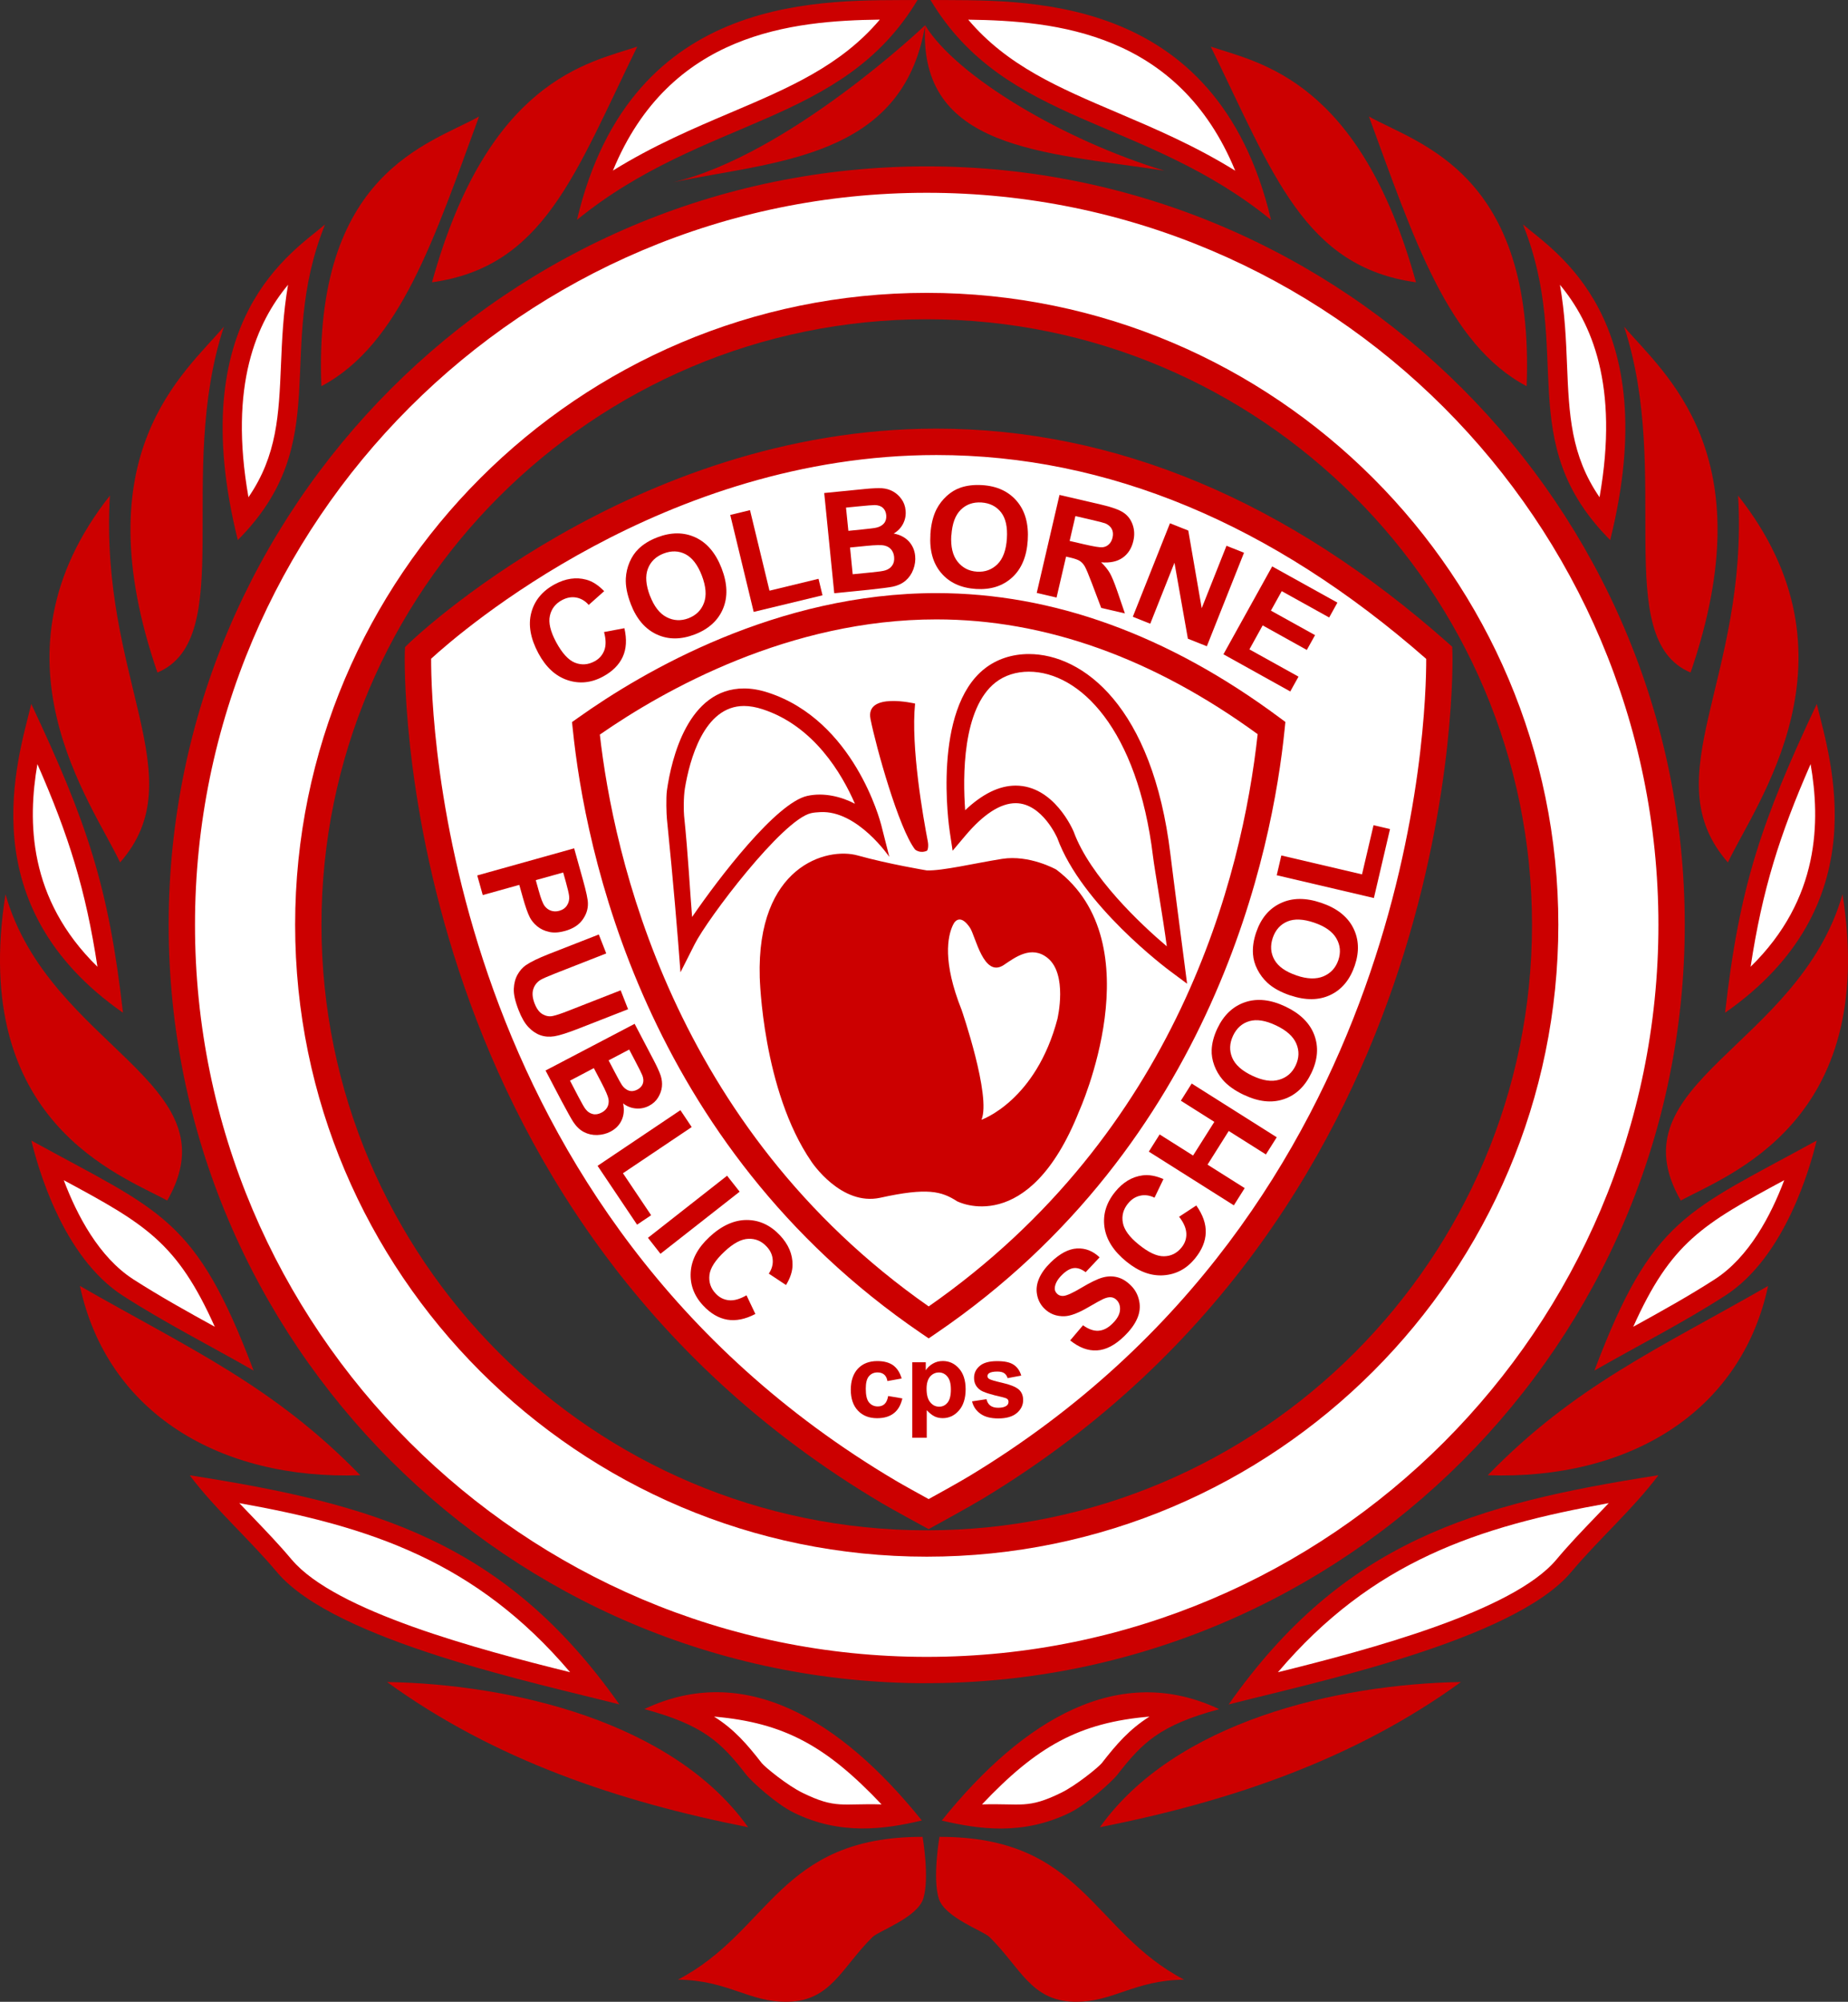 <?xml version="1.0" encoding="UTF-8"?>
<svg id="Layer_1" data-name="Layer 1" xmlns="http://www.w3.org/2000/svg" version="1.1" viewBox="0 0 320.71 347.23">
  <rect x="0" y="0" width="320.71" height="347.23" fill="#333333" stroke="none"/>
  <defs>
    <style>
      .cls-1 {
        fill: none;
      }

      .cls-1, .cls-2, .cls-3, .cls-4 {
        stroke-width: 0px;
      }

      .cls-2 {
        fill-rule: evenodd;
      }

      .cls-2, .cls-3 {
        fill: #c00;
      }

      .cls-4 {
        fill: #fff;
      }
    </style>
  </defs>
  <path class="cls-4" d="M160.72,31c-71.47,0-129.41,57.94-129.41,129.42s57.94,129.42,129.41,129.42,129.42-57.94,129.42-129.42S232.19,31,160.72,31ZM160.73,268.1c-59.48,0-107.69-48.21-107.69-107.69s48.21-107.69,107.69-107.69,107.69,48.21,107.69,107.69-48.21,107.69-107.69,107.69Z"/>
  <path class="cls-3" d="M160.83,291.97c-72.54,0-131.56-59.02-131.56-131.55S88.29,28.86,160.83,28.86s131.55,59.01,131.55,131.55-59.01,131.55-131.55,131.55ZM160.83,33.44c-70.02,0-126.99,56.96-126.99,126.98s56.96,126.98,126.99,126.98,126.98-56.97,126.98-126.98-56.96-126.98-126.98-126.98Z"/>
  <path class="cls-3" d="M160.83,270.02c-60.44,0-109.61-49.17-109.61-109.61s49.17-109.61,109.61-109.61,109.61,49.17,109.61,109.61-49.17,109.61-109.61,109.61ZM160.83,55.38c-57.92,0-105.04,47.12-105.04,105.03s47.12,105.04,105.04,105.04,105.04-47.12,105.04-105.04-47.12-105.03-105.04-105.03Z"/>
  <g>
    <path class="cls-4" d="M160.33,264.17s-5.03-2.74-6.96-3.88c-85.14-50.41-82.61-146.16-82.57-147.12l.03-.7.5-.49c.38-.37,38.64-37.1,91.18-37.1,30.93,0,60.68,12.46,88.43,37.04l.56.5.03.75c.04.95,2.54,95.68-81.19,146.29-2.49,1.5-8.28,4.67-8.34,4.7l-.83.46-.84-.45Z"/>
    <path class="cls-3" d="M161.17,265.24l-1.1-.59s-5.02-2.73-6.98-3.88c-85.38-50.56-82.87-146.64-82.84-147.61l.04-.91.65-.64c.38-.37,38.73-37.26,91.56-37.26,31.06,0,60.94,12.51,88.79,37.18l.73.65.04.98c.04.95,2.53,96.02-81.45,146.77-2.52,1.52-8.36,4.71-8.36,4.71l-1.09.6ZM74.82,114.24c-.03,9.88,2.05,96.07,80.61,142.58,1.35.8,4.17,2.35,5.73,3.21,1.79-.98,5.3-2.93,7.09-4.01,77.21-46.67,79.29-131.73,79.26-141.73-26.77-23.47-55.36-35.36-85-35.36-47.15,0-82.44,30.52-87.69,35.33Z"/>
  </g>
  <g>
    <path class="cls-3" d="M82.83,151.85l16.81-4.7,1.52,5.45c.58,2.07.87,3.43.87,4.11.02,1.03-.31,1.99-.97,2.88-.66.89-1.66,1.52-3,1.89-1.03.29-1.95.35-2.76.17-.8-.18-1.49-.5-2.05-.96-.57-.46-.99-.98-1.29-1.54-.39-.77-.79-1.92-1.22-3.45l-.62-2.21-6.34,1.77-.95-3.39ZM97.75,151.34l-4.77,1.33.52,1.86c.37,1.34.71,2.21,1.01,2.61.3.4.67.68,1.12.83.45.15.92.16,1.42.02.61-.17,1.07-.49,1.36-.96.3-.47.42-.99.36-1.57-.04-.43-.23-1.25-.57-2.47l-.46-1.64Z"/>
    <path class="cls-3" d="M103.92,162.1l1.29,3.28-8.8,3.45c-1.4.55-2.29.94-2.67,1.18-.61.4-1.01.95-1.21,1.63-.2.69-.11,1.49.24,2.41.36.93.83,1.56,1.4,1.88.57.32,1.14.43,1.73.31.6-.12,1.53-.43,2.82-.94l8.99-3.52,1.29,3.28-8.54,3.34c-1.95.76-3.36,1.21-4.24,1.35-.87.14-1.68.08-2.43-.18-.74-.26-1.43-.72-2.07-1.39s-1.21-1.65-1.71-2.94c-.61-1.55-.89-2.8-.84-3.74.04-.94.26-1.76.65-2.45.39-.69.87-1.23,1.44-1.63.85-.58,2.19-1.23,4-1.94l8.67-3.39Z"/>
    <path class="cls-3" d="M110.13,177.58l3.24,6.18c.64,1.22,1.07,2.16,1.29,2.82.21.65.28,1.3.21,1.95-.08.64-.3,1.26-.67,1.86-.37.6-.89,1.07-1.56,1.42-.73.38-1.49.53-2.3.46-.81-.07-1.54-.36-2.2-.87.22,1.08.14,2.05-.26,2.91-.39.85-1.04,1.51-1.93,1.98-.7.37-1.48.56-2.31.59-.83.02-1.6-.15-2.29-.51-.7-.36-1.31-.93-1.83-1.71-.33-.49-1.02-1.73-2.08-3.71l-2.76-5.26,15.46-8.1ZM103.05,185.28l-4.13,2.17,1.51,2.89c.59,1.12.99,1.82,1.22,2.09.33.42.73.69,1.21.81.48.12.99.04,1.54-.25.46-.24.8-.56,1.01-.96.2-.4.27-.85.2-1.35-.08-.5-.49-1.46-1.23-2.88l-1.32-2.52ZM109.2,182.05l-3.58,1.88,1.07,2.04c.64,1.22,1.05,1.96,1.24,2.24.35.5.75.82,1.21.97.46.15.95.09,1.45-.17.48-.25.8-.59.96-1.01.16-.42.14-.91-.07-1.46-.13-.33-.58-1.23-1.35-2.7l-.94-1.79Z"/>
    <path class="cls-3" d="M103.71,202.22l14.37-9.65,1.96,2.93-11.93,8.01,4.89,7.28-2.44,1.64-6.85-10.2Z"/>
    <path class="cls-3" d="M112.45,214.71l13.73-10.77,2.18,2.77-13.74,10.77-2.17-2.77Z"/>
    <path class="cls-3" d="M129.55,224.68l1.54,3.24c-1.75.92-3.38,1.24-4.88.99-1.51-.26-2.9-1.08-4.18-2.45-1.58-1.69-2.3-3.63-2.16-5.8.14-2.17,1.21-4.19,3.22-6.07,2.12-1.98,4.29-2.97,6.49-2.97,2.2,0,4.13.9,5.8,2.68,1.45,1.56,2.18,3.26,2.16,5.1,0,1.09-.38,2.26-1.13,3.5l-2.99-1.98c.52-.77.75-1.57.68-2.41-.06-.84-.41-1.6-1.05-2.28-.88-.95-1.93-1.4-3.17-1.35-1.23.04-2.6.77-4.12,2.19-1.61,1.5-2.5,2.87-2.64,4.09-.14,1.22.21,2.29,1.08,3.22.64.68,1.4,1.07,2.3,1.16.89.09,1.9-.2,3.04-.85Z"/>
  </g>
  <g>
    <path class="cls-3" d="M185.72,232.51l2.23-2.63c.95.68,1.84,1,2.67.95.83-.05,1.63-.45,2.4-1.2.82-.79,1.26-1.56,1.34-2.3.08-.74-.11-1.35-.55-1.81-.29-.3-.62-.46-.99-.5-.38-.04-.86.07-1.44.34-.4.19-1.25.66-2.56,1.42-1.68.98-3.03,1.49-4.05,1.53-1.44.06-2.64-.41-3.6-1.4-.62-.64-1.02-1.41-1.19-2.32-.18-.91-.07-1.84.33-2.79.4-.95,1.08-1.89,2.04-2.83,1.57-1.53,3.09-2.33,4.55-2.41,1.46-.08,2.77.43,3.93,1.54l-2.42,2.57c-.73-.54-1.42-.78-2.04-.71-.63.07-1.3.44-2.01,1.13-.74.71-1.17,1.42-1.29,2.13-.08.46.04.84.36,1.17.29.3.66.43,1.11.4.58-.04,1.62-.51,3.14-1.42,1.51-.9,2.71-1.49,3.6-1.75.89-.26,1.77-.29,2.62-.07.86.22,1.67.72,2.44,1.51.7.72,1.15,1.58,1.36,2.6.21,1.02.1,2.03-.34,3.04-.43,1.01-1.19,2.05-2.28,3.1-1.58,1.54-3.16,2.35-4.71,2.44-1.56.09-3.1-.49-4.63-1.72Z"/>
    <path class="cls-3" d="M204.61,211.07l3-1.97c1.14,1.61,1.69,3.18,1.64,4.71-.05,1.53-.67,3.02-1.85,4.47-1.46,1.8-3.28,2.77-5.45,2.93-2.17.16-4.32-.63-6.45-2.36-2.26-1.83-3.53-3.84-3.83-6.02-.3-2.18.32-4.21,1.87-6.11,1.35-1.66,2.93-2.6,4.75-2.84,1.08-.15,2.29.07,3.62.64l-1.55,3.23c-.83-.41-1.66-.53-2.48-.35-.82.18-1.53.63-2.12,1.36-.82,1-1.12,2.11-.9,3.32.21,1.21,1.12,2.47,2.74,3.78,1.71,1.39,3.18,2.08,4.41,2.05,1.23-.02,2.24-.53,3.04-1.52.59-.73.87-1.54.83-2.44-.04-.9-.45-1.87-1.26-2.9Z"/>
    <path class="cls-3" d="M214.13,209.08l-14.76-9.32,1.88-2.98,5.8,3.66,3.69-5.84-5.81-3.67,1.88-2.98,14.76,9.32-1.88,2.98-6.45-4.07-3.68,5.84,6.45,4.07-1.88,2.98Z"/>
    <path class="cls-3" d="M215.89,189.93c-1.61-.76-2.84-1.64-3.7-2.64-.63-.74-1.12-1.57-1.46-2.49-.34-.92-.49-1.83-.45-2.71.05-1.18.38-2.41.99-3.7,1.1-2.32,2.71-3.84,4.81-4.55,2.1-.71,4.44-.46,7.01.76,2.54,1.21,4.21,2.85,4.99,4.91.78,2.07.62,4.26-.48,6.58-1.11,2.34-2.71,3.87-4.8,4.57-2.08.71-4.38.46-6.89-.73ZM217.35,186.6c1.79.85,3.33,1.08,4.64.69,1.32-.39,2.27-1.21,2.87-2.49.6-1.27.64-2.53.11-3.77-.53-1.25-1.71-2.31-3.54-3.17-1.81-.86-3.35-1.1-4.61-.73-1.27.37-2.21,1.21-2.83,2.52-.62,1.31-.67,2.58-.15,3.82.52,1.23,1.68,2.27,3.5,3.13Z"/>
    <path class="cls-3" d="M223.93,172.67c-1.68-.57-3.01-1.3-3.98-2.2-.71-.66-1.29-1.43-1.74-2.31-.45-.87-.7-1.76-.76-2.64-.09-1.18.09-2.44.55-3.79.83-2.43,2.24-4.13,4.26-5.07,2.01-.95,4.35-.97,7.04-.05,2.67.9,4.51,2.34,5.52,4.3,1.01,1.96,1.11,4.16.29,6.58-.84,2.46-2.25,4.16-4.24,5.1-1.99.94-4.3.96-6.94.07ZM224.99,169.2c1.87.64,3.44.68,4.7.15,1.26-.54,2.11-1.47,2.57-2.8.45-1.33.35-2.58-.33-3.76-.67-1.18-1.96-2.1-3.87-2.75-1.89-.64-3.45-.71-4.66-.19-1.21.51-2.05,1.46-2.52,2.83-.46,1.37-.37,2.64.29,3.81.66,1.16,1.94,2.07,3.84,2.71Z"/>
    <path class="cls-3" d="M238.43,155.77l-16.86-3.95.8-3.43,14,3.28,2-8.53,2.86.67-2.8,11.97Z"/>
  </g>
  <g>
    <path class="cls-3" d="M104.84,109.63l3.52-.66c.44,1.93.35,3.58-.29,4.97-.64,1.39-1.78,2.53-3.43,3.42-2.04,1.1-4.1,1.3-6.16.61-2.07-.69-3.75-2.24-5.05-4.66-1.37-2.56-1.79-4.9-1.23-7.03.56-2.12,1.92-3.77,4.07-4.93,1.88-1.01,3.71-1.28,5.48-.8,1.05.28,2.08.94,3.1,1.99l-2.68,2.39c-.61-.7-1.33-1.12-2.15-1.28-.83-.15-1.65,0-2.48.44-1.14.61-1.85,1.52-2.11,2.72-.27,1.2.09,2.71,1.07,4.55,1.05,1.94,2.14,3.14,3.28,3.59,1.14.45,2.27.37,3.39-.23.83-.44,1.39-1.09,1.71-1.93.31-.84.29-1.9-.05-3.16Z"/>
    <path class="cls-3" d="M109.47,104.77c-.64-1.66-.93-3.15-.86-4.46.05-.97.27-1.91.66-2.82.39-.9.9-1.66,1.54-2.28.84-.82,1.93-1.49,3.26-2,2.4-.92,4.61-.92,6.62.01,2.01.93,3.53,2.73,4.55,5.38,1.01,2.63,1.09,4.96.23,7-.86,2.03-2.48,3.51-4.88,4.44-2.42.93-4.63.93-6.63,0-2-.93-3.5-2.68-4.5-5.28ZM112.81,103.36c.71,1.84,1.67,3.08,2.89,3.7,1.21.62,2.48.68,3.79.18,1.31-.51,2.21-1.39,2.68-2.66.48-1.27.35-2.85-.37-4.74-.72-1.87-1.67-3.1-2.84-3.71-1.17-.6-2.43-.64-3.79-.12-1.35.52-2.27,1.41-2.74,2.66-.47,1.25-.35,2.81.37,4.69Z"/>
    <path class="cls-3" d="M130.8,106.15l-4.07-16.83,3.43-.83,3.38,13.97,8.51-2.06.69,2.86-11.94,2.88Z"/>
    <path class="cls-3" d="M143.03,85.52l6.95-.69c1.37-.14,2.41-.18,3.09-.14.68.05,1.32.23,1.88.54.57.31,1.07.75,1.48,1.32.42.57.66,1.23.73,1.98.08.82-.06,1.58-.43,2.31-.37.72-.92,1.29-1.63,1.71,1.09.2,1.95.65,2.6,1.33.64.69,1.02,1.53,1.12,2.53.08.79-.03,1.58-.32,2.36-.29.78-.74,1.43-1.33,1.94-.59.51-1.35.86-2.27,1.06-.58.12-1.98.3-4.21.54l-5.91.59-1.74-17.37ZM146.82,88.06l.41,4.02,2.3-.23c1.36-.14,2.21-.24,2.54-.32.59-.13,1.04-.39,1.35-.76.31-.38.43-.85.38-1.41-.05-.54-.25-.96-.58-1.27-.33-.3-.79-.46-1.38-.48-.35,0-1.35.07-3.01.24l-2.01.2ZM147.52,94.97l.46,4.64,3.25-.32c1.26-.12,2.06-.24,2.39-.35.51-.15.91-.42,1.2-.82.29-.4.41-.91.35-1.52-.05-.52-.23-.95-.51-1.29-.29-.34-.68-.57-1.18-.68-.49-.12-1.54-.1-3.13.06l-2.83.28Z"/>
    <path class="cls-3" d="M161.46,92.73c.11-1.77.48-3.25,1.08-4.42.45-.86,1.04-1.62,1.77-2.29.73-.66,1.51-1.13,2.35-1.42,1.11-.39,2.38-.54,3.8-.45,2.57.16,4.57,1.09,6.01,2.78,1.44,1.69,2.07,3.95,1.89,6.79-.18,2.81-1.08,4.96-2.71,6.45-1.63,1.49-3.73,2.15-6.28,1.99-2.6-.17-4.6-1.09-6.03-2.77-1.43-1.68-2.05-3.9-1.87-6.67ZM165.09,92.84c-.12,1.97.23,3.49,1.08,4.57.85,1.07,1.97,1.66,3.38,1.75,1.4.09,2.58-.34,3.55-1.29.96-.95,1.51-2.44,1.64-4.46.13-2-.21-3.52-1.02-4.55-.82-1.04-1.95-1.6-3.39-1.7-1.45-.09-2.65.33-3.6,1.27-.95.94-1.49,2.41-1.62,4.41Z"/>
    <path class="cls-3" d="M179.92,102.85l3.95-17,7.23,1.68c1.82.42,3.1.88,3.86,1.38.75.5,1.28,1.19,1.6,2.09s.36,1.85.12,2.85c-.29,1.27-.92,2.24-1.86,2.9s-2.18.92-3.73.79c.64.61,1.14,1.22,1.51,1.85.36.63.8,1.7,1.32,3.21l1.3,3.8-4.11-.95-1.62-4.28c-.58-1.53-.99-2.5-1.23-2.92-.24-.42-.54-.74-.87-.95-.33-.21-.89-.41-1.68-.59l-.7-.16-1.65,7.1-3.43-.8ZM185.63,93.83l2.54.59c1.65.38,2.69.55,3.14.51.44-.04.82-.21,1.12-.5.32-.29.53-.68.65-1.19.13-.57.08-1.07-.14-1.49-.23-.42-.61-.75-1.14-.97-.27-.1-1.09-.32-2.49-.64l-2.68-.62-1,4.31Z"/>
    <path class="cls-3" d="M196.59,106.99l6.45-16.22,3.18,1.26,2.33,13.47,4.3-10.83,3.04,1.21-6.45,16.22-3.29-1.31-2.33-13.18-4.2,10.58-3.05-1.21Z"/>
    <path class="cls-3" d="M212.31,113.51l8.47-15.26,11.32,6.28-1.43,2.58-8.23-4.57-1.88,3.38,7.66,4.25-1.43,2.57-7.66-4.26-2.3,4.16,8.52,4.73-1.43,2.57-11.6-6.45Z"/>
  </g>
  <path class="cls-3" d="M161.17,232.16l-1.29-.88c-48.25-32.89-58.36-84.19-60.47-104.71l-.14-1.32,1.09-.77c11.35-8.07,34.52-21.6,62.15-21.6,20.2,0,40.23,7.26,59.52,21.58l1.04.77-.13,1.29c-2.07,20.52-12.11,71.82-60.49,104.76l-1.29.88ZM104.1,127.43c2.32,20.51,12.5,68.04,57.07,99.18,43.26-30.18,54.38-74.52,57.09-99.26-18.16-13.22-36.91-19.91-55.75-19.91-25.51,0-47.15,12.17-58.41,19.98Z"/>
  <g>
    <path class="cls-3" d="M156.49,239.11l-2.48.45c-.08-.49-.27-.87-.56-1.12-.3-.25-.68-.38-1.15-.38-.62,0-1.12.22-1.49.65-.38.43-.56,1.15-.56,2.17,0,1.12.18,1.92.56,2.38.38.46.89.7,1.52.7.48,0,.87-.13,1.17-.41.3-.27.52-.74.64-1.4l2.46.42c-.26,1.13-.74,1.99-1.47,2.56-.73.58-1.7.87-2.92.87-1.39,0-2.49-.44-3.32-1.31-.83-.88-1.24-2.09-1.24-3.63s.42-2.78,1.24-3.66c.83-.87,1.95-1.31,3.36-1.31,1.16,0,2.07.25,2.76.74.68.5,1.17,1.26,1.46,2.27Z"/>
    <path class="cls-3" d="M158.33,236.3h2.33v1.39c.31-.48.71-.86,1.24-1.16.51-.3,1.09-.45,1.72-.45,1.1,0,2.04.43,2.8,1.29.77.86,1.16,2.07,1.16,3.61s-.39,2.82-1.17,3.69c-.77.88-1.71,1.32-2.81,1.32-.52,0-1-.1-1.43-.31-.42-.21-.87-.57-1.34-1.07v4.78h-2.51v-13.09ZM160.8,240.88c0,1.07.21,1.85.64,2.36.42.51.93.76,1.54.76s1.07-.23,1.46-.7c.39-.47.58-1.24.58-2.3,0-.99-.2-1.73-.6-2.21-.4-.48-.89-.72-1.48-.72s-1.12.24-1.53.71c-.4.48-.61,1.18-.61,2.1Z"/>
    <path class="cls-3" d="M168.69,243.08l2.51-.38c.11.49.33.86.66,1.11.33.25.79.38,1.37.38.65,0,1.14-.12,1.46-.36.22-.17.33-.39.33-.67,0-.19-.06-.35-.18-.47-.12-.12-.41-.23-.83-.33-2.02-.45-3.31-.85-3.85-1.22-.75-.51-1.12-1.22-1.12-2.13,0-.82.32-1.51.98-2.07.64-.56,1.66-.84,3.01-.84s2.26.21,2.89.63c.63.42,1.07,1.05,1.31,1.88l-2.37.44c-.1-.37-.3-.65-.57-.85-.29-.2-.69-.29-1.21-.29-.66,0-1.13.09-1.42.28-.19.13-.29.3-.29.51,0,.18.08.33.25.46.23.17,1,.4,2.35.71,1.33.3,2.26.68,2.8,1.12.52.45.79,1.07.79,1.87,0,.87-.37,1.62-1.09,2.24-.73.62-1.8.94-3.22.94-1.29,0-2.32-.26-3.07-.79-.76-.52-1.25-1.24-1.48-2.13Z"/>
  </g>
  <path class="cls-3" d="M183.28,150.82s-4.62-2.6-9.39-1.84c-4.77.76-10.36,2.1-13.06,2,0,0-6.6-1.09-11.98-2.59-5.38-1.51-17.57,1.86-17,21.13,0,0,.45,19.61,8.99,32.01,0,0,5.11,7.73,11.93,6.23,8.2-1.81,10.64-1.12,13.34.62,0,0,12.38,6.46,21.16-15.62,0,0,13.16-29.04-3.98-41.94ZM183.54,176.64c-3.74,14.34-13.21,17.59-13.21,17.59,1.72-4.08-3.45-19.06-3.45-19.06-3.34-8.38-2.44-12.78-1.48-14.76.46-.97,1.49-1.63,2.93.51.97,1.44,2.37,8.81,5.88,6.46,1.98-1.33,4.77-3.45,7.57-1.23,3.55,2.82,1.75,10.49,1.75,10.49Z"/>
  <path class="cls-3" d="M206.02,170.64l-2.88-2.14c-.63-.46-15.42-11.53-19.65-23.13h0s-2.62-6.05-7.23-6.05c-2.64,0-5.6,1.91-8.77,5.68l-2.17,2.57-.5-3.33c-.13-.86-3.08-21.16,6.1-28.29,2.09-1.63,4.74-2.5,7.63-2.5,9.4,0,21.48,9.1,24.57,34.74.39,3.27,2.43,18.87,2.43,18.87l.46,3.56ZM176.26,136.27c6.65,0,9.93,7.66,10.07,7.99,2.85,7.81,11.67,16.09,16.16,19.89-.63-4.84-2.12-13.33-2.39-15.58-2.68-22.14-12.75-32.06-21.55-32.06-2.21,0-4.2.64-5.76,1.85-5.8,4.52-5.71,16.39-5.29,22.18,2.98-2.83,5.92-4.27,8.76-4.27Z"/>
  <path class="cls-3" d="M118.09,168.63l-.42-5.44c-.01-.1-.77-9.77-1.93-21.14-.08-.83-.18-3.66.01-5.01.78-5.42,3.64-17.62,13.37-17.62,1.32,0,2.72.24,4.16.71,14.92,4.85,19.49,22.3,19.67,23.04l1.39,5.47s-5.53-8.13-11.99-7.77c-.54.03-1.07.06-1.59.18-4.96,1.11-17.95,18.26-20.2,22.72l-2.46,4.87ZM129.11,122.46c-6.99,0-9.45,9.48-10.25,14.29-.26,1.6-.21,4.08-.14,4.75.7,6.7,1.05,13.56,1.39,17.56,4.71-6.88,14.63-19.81,19.98-21,2.94-.66,6.05.18,8.28,1.36-2.27-5.23-7.15-13.51-16.04-16.4-1.14-.37-2.22-.56-3.22-.56Z"/>
  <path class="cls-2" d="M158.8,122.04s-8.66-2.06-7.73,2.67c.93,4.74,4.91,19.01,7.73,22.64,0,0,.8.75,2.05.23.14-.06.33-.73.17-1.6-.79-4.09-2.98-16.41-2.21-23.95Z"/>
  <g>
    <path class="cls-4" d="M106.19,294.76c-1.34-.34-2.83-.7-4.44-1.1-15.57-3.82-44.56-10.93-53.28-21.31-2.11-2.51-4.41-4.9-6.63-7.21-2.62-2.72-5.31-5.52-7.68-8.51,28.52,4.52,52.05,10.5,72.03,38.12Z"/>
    <path class="cls-4" d="M42.97,236.53c-2.1-1.19-4.22-2.35-6.29-3.49-5.01-2.75-10.19-5.6-15.07-8.74-9.23-5.94-13.65-18.94-15.35-25.39,1.87,1.02,3.62,1.97,5.27,2.85,17.29,9.31,22.75,12.25,31.43,34.77Z"/>
    <path class="cls-4" d="M41.56,92.61c-8.23-34.39,7.03-46.69,13.63-51.98-3.01,8.4-3.32,15.72-3.61,22.82-.43,10.44-.81,19.5-10.02,29.16Z"/>
    <path class="cls-3" d="M55.77,66.99c13.65-7.2,19.63-25.7,27.37-46.78-8.59,4.8-28.79,9.69-27.37,46.78Z"/>
    <path class="cls-4" d="M101.04,36.73C110.39.66,140.4.59,156.63.55c.56,0,1.11,0,1.64,0-7.44,11.86-18.12,16.39-30.44,21.63-8.79,3.73-17.86,7.59-26.78,14.55Z"/>
    <path class="cls-1" d="M41.53,260.73c.77.81,1.55,1.63,2.35,2.45,2.3,2.39,4.61,4.8,6.75,7.36,7.54,8.98,32.55,15.62,48.3,19.52-16.34-19.24-34.73-25.28-57.41-29.33Z"/>
    <path class="cls-1" d="M126.72,19.58c10.19-4.33,19.21-8.16,25.97-16.17-15.16.2-36.47,2.23-46.33,26.19,6.98-4.33,13.97-7.3,20.35-10.02Z"/>
    <path class="cls-1" d="M48.77,63.33c.17-4.3.36-8.94,1.23-13.93-5.43,6.52-10.31,17.37-6.87,36.85,4.99-7.27,5.29-14.36,5.64-22.92Z"/>
    <path class="cls-1" d="M23.15,221.92c4.55,2.93,9.4,5.62,14.13,8.22-6.55-14.62-12.03-17.79-26.21-25.43,2.29,6.08,6.11,13.36,12.08,17.2Z"/>
    <path class="cls-3" d="M110.59,8.09c-8.45,2.82-25.88,5.72-35.62,40.88,19.41-2.71,24.78-18.72,35.62-40.88Z"/>
    <path class="cls-3" d="M116.77,31.63c17.38-3.69,39.91-3.95,43.78-27.25-1.19,21.57,20.43,22.01,41.5,25.22-17.41-5.27-36.05-16.32-41.5-25.22,0,0-23.56,22.46-43.78,27.25Z"/>
    <path class="cls-3" d="M160.11,318.62v-.03s-.02,0-.02.01c0,0-.02,0-.02-.01v.03c-24.88-.03-26.38,16.41-42.42,24.77,8.81.1,12.32,3.99,19.14,3.83,7.44-.18,9.28-5.94,14.63-11.22,1.08-1.07,7.79-3.37,8.82-6.7,1.11-3.58-.13-10.68-.13-10.68Z"/>
    <path class="cls-3" d="M163.04,318.62v-.03s.02,0,.02.01c0,0,.02,0,.02-.01v.03c24.88-.03,26.38,16.41,42.42,24.77-8.81.1-12.32,3.99-19.14,3.83-7.44-.18-9.28-5.94-14.63-11.22-1.08-1.07-7.79-3.37-8.82-6.7-1.11-3.58.13-10.68.13-10.68Z"/>
    <path class="cls-3" d="M38.86,56.66c-6.91,8.13-24.6,22.08-11.54,60,13.95-5.87,3.1-34.38,11.54-60Z"/>
    <path class="cls-3" d="M13.87,223.06c4.72,22.03,24.32,33.69,48.65,32.83-15.11-15.53-29.53-21.88-48.65-32.83Z"/>
    <path class="cls-3" d="M67.17,291.76c18.6,13.49,40.12,20.73,62.66,25.19-13.03-18.29-41.03-24.82-62.66-25.19Z"/>
    <path class="cls-3" d="M129.32,316.86c.19.04.32.06.51.1,0,0-.22-.04-.51-.1Z"/>
    <path class="cls-3" d="M19.07,85.97c-22.14,28.04-3.07,53.33,1.77,63.63,13.07-14.89-3.61-31.82-1.77-63.63Z"/>
    <path class="cls-3" d="M29.02,208.25c11.8-20.51-20.45-26.57-28.07-53.13-6.24,39.57,19.98,48.68,28.07,53.13Z"/>
    <path class="cls-3" d="M41.27,93.68c17.03-17.11,6.26-32.59,15.14-54.75-5.39,4.66-24.75,16.18-15.14,54.75ZM49.99,49.4c-.86,4.99-1.05,9.62-1.23,13.93-.36,8.56-.65,15.65-5.64,22.92-3.44-19.48,1.44-30.33,6.87-36.85Z"/>
    <path class="cls-3" d="M159.23,0c-15.47.16-49.61-2-59.1,38.14,22.01-17.94,46.06-16.35,59.1-38.14ZM152.69,3.4c-6.77,8.01-15.79,11.85-25.97,16.17-6.38,2.71-13.37,5.69-20.35,10.02,9.85-23.96,31.17-25.99,46.33-26.19Z"/>
    <path class="cls-3" d="M32.91,255.89c4.5,5.98,10.26,10.99,15.15,16.81,10.03,11.94,45.35,19.32,59.43,22.95-19.91-28.29-42.58-34.76-74.58-39.75ZM50.63,270.54c-2.14-2.56-4.45-4.96-6.75-7.36-.8-.82-1.58-1.64-2.35-2.45,22.68,4.05,41.06,10.09,57.41,29.33-15.76-3.9-40.76-10.55-48.3-19.52Z"/>
    <path class="cls-3" d="M21.32,224.75c7.33,4.72,15.13,8.66,22.69,12.99-10.09-26.7-16-27.49-38.57-39.9,1.08,4.46,5.38,20.15,15.88,26.91ZM37.28,230.14c-4.73-2.6-9.58-5.3-14.13-8.22-5.97-3.84-9.79-11.12-12.08-17.2,14.18,7.63,19.66,10.81,26.21,25.43Z"/>
    <g>
      <path class="cls-4" d="M20.66,174.53C-3,157.3,2.72,134.9,5.49,124.05c.03-.12.06-.23.09-.34,8.91,19.06,12.65,30.11,15.08,50.82Z"/>
      <path class="cls-1" d="M6.49,132.54c-1.7,9.85-1.65,23.36,10.42,35.15-2.02-13.36-5-22.8-10.42-35.15Z"/>
      <path class="cls-3" d="M5.43,122.11c-2.38,9.76-10.72,34.98,15.91,53.56-2.48-21.98-6.31-33.18-15.91-53.56ZM6.49,132.54c5.42,12.35,8.39,21.79,10.42,35.15-12.07-11.79-12.12-25.3-10.42-35.15Z"/>
    </g>
  </g>
  <g>
    <path class="cls-4" d="M219.67,36.73c-8.92-6.96-17.99-10.82-26.78-14.55-12.32-5.24-23-9.77-30.44-21.63.53,0,1.07,0,1.64,0,16.23.04,46.24.1,55.58,36.18Z"/>
    <path class="cls-4" d="M279.15,92.61c-9.21-9.66-9.59-18.72-10.02-29.16-.29-7.1-.59-14.42-3.6-22.81,6.59,5.29,21.85,17.59,13.62,51.98Z"/>
    <path class="cls-4" d="M300.05,174.53c2.42-20.69,6.17-31.74,15.08-50.82.03.11.06.23.09.34,2.77,10.84,8.5,33.25-15.17,50.48Z"/>
    <path class="cls-4" d="M277.74,236.53c8.68-22.53,14.15-25.47,31.44-34.77,1.64-.88,3.39-1.83,5.26-2.85-1.7,6.45-6.15,19.46-15.35,25.39-4.88,3.14-10.06,5.99-15.08,8.75-2.06,1.13-4.18,2.3-6.27,3.48Z"/>
    <path class="cls-4" d="M214.52,294.76c19.97-27.62,43.51-33.61,72.03-38.12-2.37,2.99-5.06,5.79-7.68,8.51-2.22,2.31-4.52,4.7-6.63,7.21-8.72,10.38-37.71,17.49-53.28,21.31-1.61.39-3.1.76-4.44,1.1Z"/>
    <path class="cls-4" d="M173.65,316.64c-3.43,0-6.67-.59-9.25-1.18,11.58-14.19,23.25-21.38,34.67-21.38,3.67,0,7.34.76,10.93,2.27-9.14,2.67-12.16,5.57-16.58,11.23-.66.85-4.88,4.84-8.04,6.38-3.68,1.8-7.52,2.67-11.74,2.67h0Z"/>
    <path class="cls-4" d="M149.76,316.64c-4.22,0-8.06-.87-11.74-2.67-3.16-1.54-7.38-5.53-8.04-6.38-4.41-5.67-7.44-8.57-16.58-11.23,3.59-1.5,7.27-2.27,10.93-2.27,11.43,0,23.09,7.19,34.67,21.38-2.58.58-5.83,1.18-9.25,1.18h0Z"/>
    <path class="cls-1" d="M279.19,260.73c-.77.81-1.55,1.63-2.35,2.45-2.3,2.39-4.61,4.8-6.75,7.36-7.54,8.98-32.54,15.62-48.3,19.52,16.34-19.24,34.73-25.28,57.41-29.33Z"/>
    <path class="cls-1" d="M314.22,132.54c1.7,9.85,1.65,23.36-10.41,35.15,2.03-13.36,5-22.8,10.41-35.15Z"/>
    <path class="cls-1" d="M194,19.58c-10.19-4.33-19.2-8.16-25.97-16.17,15.16.2,36.47,2.23,46.33,26.19-6.98-4.33-13.97-7.3-20.35-10.02Z"/>
    <path class="cls-1" d="M271.95,63.33c-.17-4.3-.36-8.94-1.23-13.93,5.43,6.52,10.31,17.37,6.87,36.85-4.99-7.27-5.29-14.36-5.64-22.92Z"/>
    <path class="cls-1" d="M297.56,221.92c-4.55,2.93-9.41,5.62-14.13,8.22,6.55-14.62,12.03-17.79,26.21-25.43-2.29,6.08-6.1,13.36-12.07,17.2Z"/>
    <path class="cls-3" d="M210.12,8.09c8.45,2.82,25.88,5.72,35.62,40.88-19.41-2.71-24.78-18.72-35.62-40.88Z"/>
    <path class="cls-3" d="M264.94,66.99c-13.65-7.2-19.63-25.7-27.37-46.78,8.59,4.8,28.79,9.69,27.37,46.78Z"/>
    <path class="cls-3" d="M281.85,56.66c6.9,8.13,24.6,22.08,11.54,60-13.95-5.87-3.1-34.38-11.54-60Z"/>
    <path class="cls-3" d="M306.84,223.06c-4.72,22.03-24.32,33.69-48.65,32.83,15.11-15.53,29.53-21.88,48.65-32.83Z"/>
    <path class="cls-3" d="M253.54,291.76c-18.6,13.49-40.12,20.73-62.66,25.19,13.03-18.29,41.03-24.82,62.66-25.19Z"/>
    <path class="cls-3" d="M301.64,85.97c22.14,28.04,3.07,53.33-1.77,63.63-13.07-14.89,3.6-31.82,1.77-63.63Z"/>
    <path class="cls-3" d="M291.69,208.25c-11.81-20.51,20.44-26.57,28.07-53.13,6.23,39.57-19.98,48.68-28.07,53.13Z"/>
    <path class="cls-3" d="M264.3,38.93c8.88,22.17-1.89,37.64,15.14,54.75,9.6-38.57-9.76-50.09-15.14-54.75ZM277.59,86.25c-4.99-7.27-5.29-14.36-5.64-22.92-.17-4.3-.36-8.94-1.23-13.93,5.43,6.52,10.31,17.37,6.87,36.85Z"/>
    <path class="cls-3" d="M220.58,38.14C211.09-2,176.95.16,161.48,0c13.04,21.8,37.09,20.21,59.1,38.14ZM214.35,29.6c-6.98-4.33-13.97-7.3-20.35-10.02-10.19-4.33-19.2-8.16-25.97-16.17,15.16.2,36.47,2.23,46.33,26.19Z"/>
    <path class="cls-3" d="M163.43,315.79c6.46,1.53,14.1,2.61,22.19-1.34,3.17-1.55,7.48-5.58,8.23-6.53,4.4-5.65,7.39-8.65,17.73-11.45-17.26-8.17-33.9,1.6-48.15,19.33ZM170.42,312.99c9.51-10.05,16.83-14.19,29.07-15.23-3.51,2.21-5.75,4.82-8.29,8.08-.6.73-4.45,3.87-7.06,5.14-5.82,2.85-6.87,1.8-13.72,2.01Z"/>
    <path class="cls-3" d="M111.83,296.46c10.34,2.8,13.34,5.8,17.73,11.45.74.96,5.05,4.98,8.23,6.53,8.09,3.95,15.73,2.87,22.19,1.34-14.26-17.73-30.89-27.5-48.15-19.33ZM139.27,310.98c-2.61-1.27-6.46-4.41-7.06-5.14-2.54-3.26-4.77-5.87-8.29-8.08,12.24,1.05,19.56,5.18,29.07,15.23-6.85-.21-7.9.84-13.72-2.01Z"/>
    <path class="cls-3" d="M213.23,295.65c14.08-3.63,49.4-11,59.43-22.95,4.89-5.82,10.65-10.83,15.15-16.81-32,4.99-54.67,11.46-74.58,39.75ZM221.78,290.06c16.34-19.24,34.73-25.28,57.41-29.33-.77.81-1.55,1.63-2.35,2.45-2.3,2.39-4.61,4.8-6.75,7.36-7.54,8.98-32.54,15.62-48.3,19.52Z"/>
    <path class="cls-3" d="M315.27,197.84c-22.58,12.42-28.48,13.21-38.57,39.9,7.56-4.33,15.35-8.27,22.68-12.99,10.5-6.76,14.8-22.45,15.89-26.91ZM309.64,204.72c-2.29,6.08-6.1,13.36-12.07,17.2-4.55,2.93-9.41,5.62-14.13,8.22,6.55-14.62,12.03-17.79,26.21-25.43Z"/>
    <path class="cls-3" d="M315.29,122.11c-9.6,20.39-13.44,31.58-15.91,53.56,26.62-18.59,18.29-43.8,15.91-53.56ZM303.81,167.69c2.03-13.36,5-22.8,10.41-35.15,1.7,9.85,1.65,23.36-10.41,35.15Z"/>
  </g>
</svg>